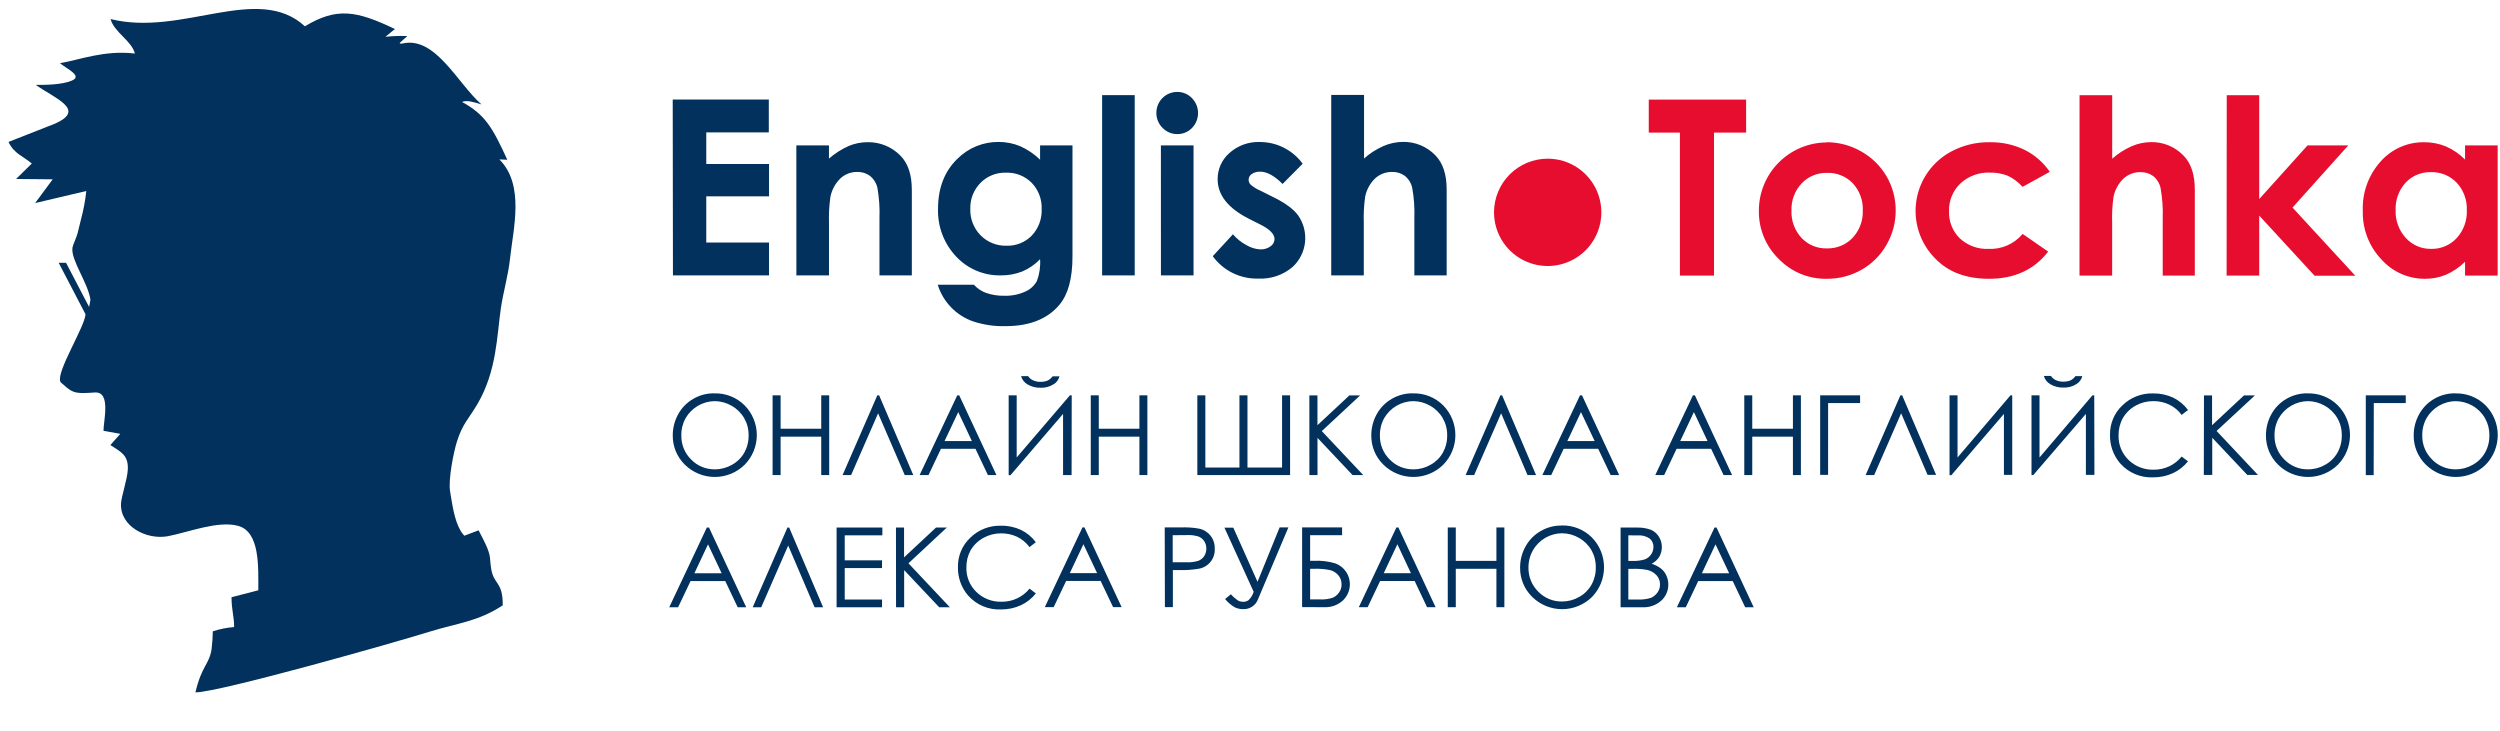<?xml version="1.0" encoding="UTF-8"?> <svg xmlns="http://www.w3.org/2000/svg" width="236" height="69" viewBox="0 0 236 69" fill="none"><path fill-rule="evenodd" clip-rule="evenodd" d="M47.156 15.048L47.888 15.08C46.492 12.042 45.803 10.819 43.614 9.624C44.093 9.443 44.524 9.584 45.453 9.857C43.208 7.898 41.124 3.419 38.029 4.099C37.931 4.13 37.826 4.13 37.727 4.099C37.675 4.027 38.512 3.415 38.423 3.403C37.744 3.377 37.063 3.4 36.387 3.472L37.277 2.739C33.627 0.993 31.788 0.675 28.782 2.482C24.319 -1.614 17.189 3.488 10.437 1.798C10.775 3.053 12.4 3.81 12.738 5.053C9.817 4.719 7.555 5.645 5.66 5.966C6.36 6.534 7.825 7.174 6.775 7.612C5.829 8.015 4.24 8.015 3.379 8.015C5.222 9.318 8.147 10.352 5.205 11.668L0.803 13.398C1.33 14.529 2.22 14.758 3.004 15.438L1.519 16.895L4.976 16.927L3.318 19.168L8.147 18.03C8.051 18.937 7.882 19.836 7.644 20.717C7.531 21.172 7.443 21.558 7.33 21.997C7.217 22.436 6.867 23.144 6.839 23.381C6.678 24.544 8.256 26.6 8.537 28.266C8.509 28.504 8.466 28.741 8.409 28.974L6.236 24.809H5.539L8.075 29.67C7.99 30.877 5.31 35.086 5.692 36.02C5.741 36.14 5.869 36.197 5.95 36.277C6.92 37.203 7.31 37.154 8.964 37.05C10.493 36.957 9.769 39.717 9.769 40.671L11.354 40.953L10.421 42.011C11.418 42.671 12.127 42.956 12.066 44.316C12.03 45.202 11.455 46.872 11.422 47.535C11.322 49.7 13.837 50.988 15.849 50.618C17.684 50.276 20.573 49.117 22.476 49.64C24.553 50.207 24.384 53.519 24.384 55.724L21.857 56.376C21.857 57.615 22.098 58.126 22.102 59.192C21.418 59.248 20.743 59.383 20.09 59.595C20.081 60.153 20.042 60.71 19.974 61.264C19.756 62.749 19.064 62.765 18.448 65.361C20.686 65.361 37.405 60.617 40.58 59.623C43.184 58.818 45.132 58.681 47.461 57.14C47.461 54.834 46.624 55.261 46.363 53.676C46.21 52.75 46.363 52.678 46.005 51.748C45.783 51.201 45.445 50.59 45.18 50.062L43.832 50.573C43.707 50.441 43.597 50.297 43.502 50.143C42.858 49.069 42.697 47.564 42.484 46.361C42.311 45.27 42.818 42.659 43.148 41.641C43.687 39.963 44.258 39.532 45.091 38.104C46.894 35.01 46.906 31.69 47.28 29.107C47.502 27.59 47.98 25.968 48.137 24.484C48.451 21.57 49.542 17.506 47.172 15.08" fill="#01315C"></path><path d="M125.668 8.964H128.766V14.963C129.305 14.482 129.916 14.089 130.577 13.796C131.159 13.539 131.788 13.402 132.424 13.394C132.996 13.382 133.565 13.488 134.094 13.706C134.623 13.925 135.101 14.25 135.499 14.662C136.209 15.391 136.565 16.464 136.565 17.881V25.996H133.515V20.617C133.551 19.651 133.484 18.683 133.314 17.732C133.216 17.287 132.971 16.888 132.617 16.601C132.267 16.347 131.843 16.216 131.41 16.231C130.814 16.222 130.237 16.444 129.801 16.851C129.332 17.31 129.01 17.898 128.875 18.54C128.756 19.377 128.712 20.223 128.742 21.067V25.996H125.668V8.964ZM122.98 15.446L121.077 17.366C120.304 16.593 119.604 16.207 118.968 16.207C118.683 16.191 118.4 16.269 118.163 16.428C118.073 16.487 117.999 16.567 117.947 16.662C117.896 16.757 117.869 16.863 117.869 16.971C117.87 17.141 117.937 17.304 118.055 17.426C118.33 17.664 118.641 17.857 118.976 17.997L120.103 18.561C121.31 19.144 122.115 19.739 122.553 20.347C123.066 21.086 123.293 21.985 123.194 22.878C123.095 23.772 122.676 24.599 122.014 25.208C121.118 25.966 119.968 26.356 118.795 26.298C117.959 26.324 117.129 26.145 116.378 25.777C115.627 25.409 114.977 24.863 114.485 24.186L116.389 22.117C116.746 22.536 117.178 22.882 117.664 23.14C118.057 23.376 118.502 23.514 118.96 23.542C119.313 23.56 119.661 23.456 119.946 23.248C120.056 23.173 120.146 23.073 120.211 22.956C120.275 22.84 120.311 22.709 120.316 22.576C120.316 22.101 119.869 21.639 118.968 21.192L117.93 20.669C115.942 19.671 114.947 18.422 114.944 16.923C114.94 16.452 115.039 15.986 115.233 15.556C115.426 15.127 115.711 14.745 116.067 14.436C116.855 13.734 117.885 13.364 118.94 13.406C119.724 13.406 120.497 13.59 121.196 13.945C121.895 14.299 122.501 14.814 122.964 15.446H122.98ZM109.588 13.724H112.67V25.996H109.592L109.588 13.724ZM111.133 8.678C111.393 8.676 111.65 8.726 111.889 8.827C112.127 8.929 112.343 9.078 112.522 9.266C112.89 9.642 113.097 10.148 113.097 10.674C113.097 11.201 112.89 11.706 112.522 12.082C112.344 12.267 112.13 12.414 111.893 12.512C111.656 12.611 111.402 12.661 111.145 12.658C110.884 12.661 110.625 12.611 110.384 12.51C110.143 12.409 109.925 12.259 109.745 12.07C109.555 11.883 109.406 11.659 109.305 11.412C109.205 11.165 109.156 10.9 109.162 10.634C109.164 10.114 109.371 9.617 109.74 9.251C110.108 8.884 110.606 8.678 111.125 8.678H111.133ZM104.039 8.98H107.117V25.996H104.039V8.98ZM94.965 16.299C94.517 16.285 94.071 16.363 93.655 16.531C93.239 16.699 92.863 16.951 92.55 17.273C92.235 17.595 91.988 17.977 91.824 18.397C91.66 18.817 91.583 19.265 91.597 19.715C91.58 20.178 91.659 20.639 91.827 21.07C91.995 21.501 92.249 21.893 92.575 22.222C92.894 22.544 93.276 22.796 93.697 22.963C94.118 23.131 94.569 23.21 95.021 23.196C95.462 23.21 95.901 23.132 96.31 22.968C96.72 22.804 97.09 22.557 97.399 22.242C97.714 21.908 97.959 21.514 98.119 21.083C98.279 20.653 98.352 20.194 98.333 19.735C98.351 19.28 98.278 18.826 98.116 18.4C97.954 17.974 97.707 17.585 97.391 17.257C97.075 16.939 96.695 16.69 96.278 16.525C95.861 16.36 95.413 16.283 94.965 16.299ZM98.184 13.724H101.242V24.222C101.242 26.298 100.822 27.825 99.983 28.801C98.859 30.126 97.166 30.789 94.904 30.789C93.871 30.816 92.84 30.663 91.858 30.338C91.07 30.063 90.357 29.607 89.778 29.006C89.198 28.404 88.768 27.676 88.522 26.878H91.935C92.254 27.232 92.656 27.5 93.106 27.658C93.65 27.843 94.222 27.931 94.796 27.92C95.489 27.943 96.177 27.805 96.808 27.517C97.263 27.313 97.64 26.968 97.882 26.532C98.129 25.873 98.232 25.169 98.184 24.467C97.701 24.971 97.119 25.37 96.474 25.638C95.832 25.885 95.149 26.006 94.462 25.996C93.676 26.011 92.896 25.86 92.172 25.554C91.448 25.247 90.797 24.792 90.261 24.218C89.692 23.616 89.248 22.907 88.954 22.132C88.66 21.357 88.523 20.532 88.551 19.703C88.551 17.756 89.154 16.187 90.362 15.008C90.875 14.49 91.487 14.081 92.162 13.804C92.836 13.528 93.56 13.39 94.289 13.398C94.979 13.4 95.663 13.536 96.301 13.8C96.999 14.111 97.637 14.543 98.184 15.076V13.724ZM75.175 13.724H78.253V14.971C78.823 14.476 79.463 14.069 80.153 13.764C80.708 13.54 81.3 13.424 81.899 13.422C82.476 13.412 83.05 13.52 83.584 13.739C84.118 13.958 84.602 14.284 85.005 14.698C85.719 15.422 86.076 16.495 86.076 17.917V25.996H83.022V20.625C83.06 19.648 82.994 18.67 82.825 17.707C82.723 17.276 82.481 16.889 82.136 16.609C81.787 16.352 81.363 16.219 80.929 16.231C80.332 16.222 79.755 16.445 79.32 16.855C78.845 17.326 78.521 17.928 78.39 18.585C78.273 19.409 78.229 20.243 78.257 21.075V25.996H75.179L75.175 13.724ZM63.505 9.395H72.575V12.497H66.672V15.482H72.596V18.536H66.672V22.898H72.596V25.996H63.526L63.505 9.395Z" fill="#01315C"></path><path fill-rule="evenodd" clip-rule="evenodd" d="M146.101 14.979C147.103 14.979 148.083 15.277 148.916 15.833C149.749 16.39 150.398 17.181 150.782 18.107C151.165 19.033 151.266 20.051 151.07 21.034C150.875 22.017 150.392 22.919 149.684 23.628C148.975 24.337 148.072 24.819 147.09 25.015C146.107 25.21 145.088 25.11 144.163 24.726C143.237 24.343 142.446 23.694 141.889 22.86C141.332 22.027 141.035 21.048 141.035 20.046C141.035 18.702 141.569 17.413 142.519 16.463C143.469 15.513 144.758 14.979 146.101 14.979Z" fill="#E70D2F"></path><path d="M229.459 16.251C229.012 16.239 228.569 16.323 228.158 16.497C227.747 16.671 227.378 16.932 227.076 17.261C226.439 17.967 226.105 18.897 226.147 19.848C226.111 20.814 226.458 21.756 227.113 22.467C227.413 22.798 227.781 23.06 228.191 23.237C228.601 23.414 229.044 23.501 229.491 23.493C229.942 23.507 230.391 23.423 230.807 23.249C231.223 23.075 231.598 22.814 231.905 22.483C232.564 21.763 232.91 20.811 232.867 19.836C232.887 19.361 232.812 18.887 232.647 18.442C232.482 17.996 232.229 17.588 231.905 17.241C231.594 16.916 231.219 16.66 230.803 16.49C230.387 16.32 229.94 16.238 229.491 16.251M232.702 13.724H235.78V26.016H232.702V24.709C232.178 25.227 231.563 25.645 230.887 25.94C230.263 26.194 229.594 26.323 228.919 26.318C228.14 26.323 227.368 26.16 226.656 25.843C225.944 25.525 225.308 25.058 224.791 24.475C223.626 23.24 222.999 21.593 223.048 19.896C222.982 18.184 223.587 16.514 224.734 15.241C225.246 14.662 225.877 14.201 226.583 13.888C227.289 13.575 228.054 13.417 228.827 13.426C229.539 13.418 230.245 13.555 230.903 13.828C231.577 14.121 232.187 14.54 232.702 15.064V13.724ZM210.204 8.984H213.27V18.794L217.833 13.724H221.68L216.413 19.594L222.344 26.032H218.501L213.27 20.351V26.016H210.192L210.204 8.984ZM196.309 8.984H199.391V14.983C199.93 14.502 200.541 14.108 201.202 13.816C201.783 13.559 202.41 13.422 203.045 13.414C203.617 13.402 204.186 13.508 204.715 13.726C205.244 13.944 205.722 14.27 206.119 14.681C206.836 15.41 207.19 16.48 207.19 17.9V26.016H204.16V20.637C204.197 19.671 204.129 18.703 203.959 17.752C203.861 17.307 203.616 16.908 203.262 16.621C202.912 16.367 202.488 16.236 202.055 16.251C201.459 16.241 200.882 16.463 200.446 16.87C199.977 17.33 199.655 17.918 199.52 18.56C199.401 19.397 199.357 20.243 199.387 21.087V26.016H196.305L196.309 8.984ZM193.492 16.227L190.929 17.639C190.538 17.197 190.062 16.84 189.529 16.589C189.002 16.382 188.44 16.282 187.875 16.295C187.361 16.27 186.847 16.348 186.363 16.525C185.879 16.701 185.436 16.971 185.058 17.321C184.704 17.66 184.426 18.071 184.242 18.525C184.057 18.979 183.971 19.467 183.988 19.957C183.972 20.43 184.055 20.901 184.231 21.34C184.408 21.78 184.674 22.177 185.014 22.508C185.376 22.842 185.801 23.102 186.265 23.271C186.728 23.44 187.221 23.516 187.714 23.493C188.323 23.524 188.931 23.412 189.49 23.167C190.049 22.922 190.543 22.55 190.933 22.081L193.347 23.751C192.027 25.462 190.167 26.318 187.766 26.318C185.601 26.318 183.907 25.68 182.684 24.403C181.981 23.697 181.454 22.836 181.145 21.889C180.835 20.942 180.753 19.936 180.904 18.952C181.054 17.967 181.434 17.032 182.012 16.221C182.591 15.41 183.351 14.746 184.233 14.283C185.335 13.703 186.565 13.408 187.81 13.426C188.962 13.401 190.103 13.65 191.138 14.154C192.091 14.632 192.906 15.345 193.504 16.227H193.492ZM172.467 16.319C172.02 16.308 171.577 16.391 171.164 16.562C170.752 16.733 170.38 16.989 170.073 17.313C169.752 17.655 169.503 18.056 169.339 18.495C169.174 18.933 169.098 19.4 169.115 19.868C169.095 20.34 169.168 20.812 169.33 21.256C169.492 21.7 169.74 22.107 170.061 22.455C170.369 22.783 170.744 23.041 171.161 23.212C171.577 23.384 172.025 23.464 172.475 23.449C172.925 23.46 173.373 23.377 173.788 23.204C174.204 23.032 174.579 22.774 174.889 22.447C175.211 22.102 175.462 21.696 175.626 21.253C175.79 20.811 175.866 20.34 175.847 19.868C175.867 19.4 175.794 18.932 175.632 18.492C175.47 18.053 175.223 17.649 174.905 17.305C174.593 16.98 174.215 16.724 173.797 16.554C173.379 16.384 172.93 16.304 172.479 16.319H172.467ZM172.423 13.426C173.572 13.423 174.702 13.723 175.698 14.295C176.688 14.848 177.511 15.656 178.084 16.634C178.656 17.613 178.956 18.727 178.954 19.86C178.958 21 178.659 22.12 178.088 23.107C177.53 24.092 176.715 24.907 175.73 25.465C174.726 26.034 173.589 26.328 172.435 26.318C171.593 26.332 170.757 26.172 169.979 25.85C169.201 25.527 168.497 25.048 167.912 24.443C167.305 23.851 166.826 23.141 166.503 22.357C166.181 21.573 166.022 20.732 166.037 19.884C166.036 18.186 166.708 16.556 167.904 15.35C169.1 14.144 170.724 13.46 172.423 13.446V13.426ZM155.643 9.402H164.833V12.517H161.803V26.016H158.584V12.517H155.643V9.402Z" fill="#E70D2F"></path><path d="M231.821 37.867C231.261 37.872 230.712 38.023 230.229 38.306C229.745 38.588 229.344 38.991 229.064 39.476C228.786 39.978 228.647 40.544 228.662 41.118C228.654 41.539 228.733 41.958 228.894 42.347C229.054 42.737 229.293 43.09 229.595 43.383C229.884 43.681 230.23 43.916 230.613 44.074C230.995 44.233 231.406 44.311 231.821 44.305C232.386 44.307 232.941 44.158 233.43 43.874C233.918 43.608 234.321 43.209 234.593 42.723C234.872 42.221 235.011 41.652 234.995 41.078C235.004 40.515 234.861 39.96 234.581 39.472C234.301 38.983 233.896 38.579 233.406 38.301C232.916 38.02 232.361 37.871 231.796 37.87M231.756 37.138C232.289 37.118 232.82 37.208 233.317 37.403C233.813 37.597 234.264 37.892 234.641 38.269C235.376 39.017 235.788 40.023 235.788 41.072C235.788 42.12 235.376 43.126 234.641 43.874C233.889 44.612 232.878 45.025 231.825 45.025C230.771 45.025 229.76 44.612 229.008 43.874C228.636 43.514 228.342 43.081 228.143 42.603C227.944 42.125 227.846 41.611 227.853 41.094C227.851 40.389 228.033 39.695 228.38 39.082C228.715 38.477 229.211 37.977 229.813 37.637C230.411 37.294 231.091 37.119 231.78 37.13L231.756 37.138ZM224.074 44.852H223.33V37.319H227.104V38.052H224.086L224.074 44.852ZM217.873 37.867C217.314 37.872 216.765 38.023 216.282 38.306C215.798 38.588 215.397 38.991 215.117 39.476C214.839 39.978 214.7 40.544 214.715 41.118C214.707 41.539 214.786 41.958 214.947 42.347C215.107 42.737 215.346 43.09 215.648 43.383C215.938 43.683 216.287 43.919 216.673 44.078C217.058 44.236 217.473 44.314 217.89 44.305C218.455 44.307 219.01 44.158 219.499 43.874C219.986 43.606 220.389 43.208 220.662 42.723C220.94 42.22 221.079 41.652 221.064 41.078C221.072 40.513 220.926 39.956 220.642 39.467C220.359 38.979 219.949 38.575 219.455 38.301C218.974 38.022 218.429 37.872 217.873 37.867ZM217.833 37.134C218.362 37.119 218.889 37.212 219.381 37.407C219.873 37.602 220.32 37.895 220.694 38.269C221.429 39.017 221.84 40.023 221.84 41.072C221.84 42.12 221.429 43.126 220.694 43.874C219.942 44.612 218.931 45.025 217.877 45.025C216.824 45.025 215.813 44.612 215.061 43.874C214.689 43.514 214.395 43.081 214.196 42.603C213.997 42.125 213.899 41.611 213.906 41.094C213.905 40.389 214.085 39.696 214.429 39.082C214.765 38.477 215.263 37.977 215.865 37.637C216.464 37.294 217.144 37.119 217.833 37.13V37.134ZM208.055 37.323H208.819V40.14L211.837 37.323H212.868L209.246 40.683L213.153 44.836H212.147L208.836 41.323V44.836H208.039L208.055 37.323ZM206.546 38.708L205.946 39.166C205.641 38.751 205.239 38.417 204.775 38.192C204.303 37.971 203.788 37.86 203.266 37.867C202.684 37.864 202.11 38.01 201.6 38.293C201.098 38.571 200.681 38.98 200.393 39.476C200.118 39.98 199.98 40.548 199.991 41.122C199.981 41.548 200.059 41.972 200.222 42.367C200.384 42.762 200.626 43.119 200.932 43.416C201.246 43.722 201.619 43.961 202.027 44.12C202.436 44.278 202.873 44.352 203.311 44.337C203.815 44.345 204.315 44.238 204.772 44.023C205.229 43.808 205.631 43.492 205.946 43.098L206.546 43.548C206.172 44.024 205.69 44.404 205.142 44.659C204.554 44.931 203.914 45.068 203.266 45.061C202.68 45.089 202.095 44.985 201.555 44.757C201.014 44.528 200.532 44.181 200.144 43.742C199.499 42.991 199.157 42.027 199.186 41.037C199.176 40.52 199.275 40.006 199.476 39.529C199.677 39.053 199.976 38.623 200.353 38.269C200.736 37.895 201.19 37.602 201.688 37.408C202.187 37.214 202.719 37.122 203.254 37.138C203.91 37.128 204.559 37.265 205.154 37.541C205.704 37.811 206.182 38.21 206.546 38.703V38.708ZM192.945 35.488H193.613C193.725 35.669 193.891 35.809 194.088 35.891C194.303 35.99 194.539 36.036 194.776 36.028C195.005 36.035 195.234 35.996 195.448 35.911C195.636 35.818 195.798 35.68 195.919 35.508H196.57C196.53 35.668 196.457 35.818 196.358 35.949C196.258 36.081 196.134 36.191 195.991 36.273C195.629 36.497 195.209 36.606 194.784 36.587C194.361 36.601 193.943 36.496 193.577 36.285C193.425 36.203 193.29 36.093 193.182 35.958C193.074 35.824 192.993 35.67 192.945 35.504V35.488ZM197.713 44.828H196.908V39.074L191.943 44.844H191.774V37.319H192.53V43.186L197.528 37.319H197.697L197.713 44.828ZM189.955 44.828H189.17V39.074L184.205 44.86H184.036V37.319H184.792V43.186L189.79 37.319H189.955V44.828ZM182.768 44.828H181.963L179.468 39.017L176.921 44.844H176.117L179.396 37.319H179.565L182.768 44.828ZM172.571 44.828H171.823V37.319H175.593V38.052H172.575L172.571 44.828ZM164.66 37.319H165.413V40.474H169.252V37.319H170.004V44.844H169.252V41.222H165.413V44.844H164.66V37.319ZM159.904 38.901L158.612 41.637H161.192L159.904 38.901ZM159.996 37.319L163.509 44.844H162.705L161.53 42.369H158.27L157.099 44.844H156.258L159.811 37.319H159.996ZM149.244 38.901L147.957 41.637H150.536L149.244 38.901ZM149.341 37.319L152.85 44.844H152.045L150.87 42.369H147.611L146.436 44.844H145.599L149.152 37.319H149.341ZM145.003 44.844H144.198L141.707 39.017L139.16 44.844H138.355L141.635 37.319H141.8L145.003 44.844ZM133.422 37.867C132.862 37.872 132.314 38.023 131.83 38.306C131.347 38.588 130.945 38.991 130.666 39.476C130.388 39.978 130.249 40.544 130.263 41.118C130.256 41.539 130.335 41.958 130.495 42.347C130.656 42.737 130.895 43.09 131.197 43.383C131.487 43.683 131.836 43.919 132.221 44.078C132.607 44.236 133.021 44.314 133.438 44.305C134.003 44.307 134.559 44.158 135.048 43.874C135.535 43.606 135.938 43.208 136.211 42.723C136.488 42.22 136.627 41.652 136.613 41.078C136.62 40.513 136.474 39.956 136.191 39.467C135.908 38.979 135.497 38.575 135.003 38.301C134.523 38.022 133.978 37.872 133.422 37.867ZM133.378 37.134C133.907 37.118 134.434 37.21 134.926 37.406C135.418 37.601 135.865 37.895 136.239 38.269C136.975 39.016 137.388 40.023 137.388 41.072C137.388 42.12 136.975 43.127 136.239 43.874C135.487 44.612 134.475 45.025 133.422 45.025C132.369 45.025 131.357 44.612 130.605 43.874C130.233 43.515 129.938 43.082 129.739 42.604C129.541 42.126 129.442 41.611 129.45 41.094C129.448 40.389 129.628 39.696 129.973 39.082C130.31 38.477 130.807 37.977 131.41 37.637C132.008 37.294 132.688 37.119 133.378 37.13V37.134ZM123.603 37.323H124.368V40.14L127.386 37.323H128.4L124.778 40.695L128.69 44.848H127.684L124.372 41.335V44.848H123.607L123.603 37.323ZM113.785 44.136H117.004V37.319H117.761V44.132H121.028V37.319H121.785V44.844H113.028V37.319H113.785V44.136ZM102.968 37.319H103.725V40.474H107.56V37.319H108.312V44.844H107.56V41.222H103.725V44.844H102.968V37.319ZM96.389 35.504H97.057C97.17 35.685 97.336 35.825 97.532 35.907C97.748 36.006 97.983 36.053 98.22 36.044C98.45 36.051 98.679 36.012 98.892 35.927C99.08 35.834 99.242 35.696 99.363 35.525H100.015C99.976 35.685 99.904 35.835 99.804 35.967C99.705 36.098 99.579 36.208 99.435 36.289C99.074 36.513 98.653 36.622 98.228 36.603C97.805 36.617 97.387 36.512 97.021 36.301C96.867 36.218 96.732 36.104 96.624 35.967C96.515 35.83 96.435 35.673 96.389 35.504ZM101.158 44.844H100.353V39.074L95.387 44.86H95.218V37.319H95.975V43.186L101.001 37.319H101.17L101.158 44.844ZM90.458 38.901L89.166 41.637H91.746L90.458 38.901ZM90.55 37.319L94.063 44.844H93.259L92.084 42.369H88.824L87.653 44.844H86.812L90.365 37.319H90.55ZM86.213 44.844H85.408L82.893 39.017L80.346 44.844H79.541L82.82 37.319H82.989L86.213 44.844ZM72.933 37.319H73.69V40.474H77.525V37.319H78.277V44.844H77.525V41.222H73.69V44.844H72.933V37.319ZM67.477 37.867C66.917 37.872 66.368 38.023 65.885 38.306C65.402 38.588 65 38.991 64.721 39.476C64.442 39.978 64.303 40.544 64.318 41.118C64.311 41.539 64.389 41.957 64.549 42.346C64.709 42.736 64.947 43.089 65.248 43.383C65.539 43.683 65.888 43.919 66.275 44.077C66.661 44.236 67.076 44.313 67.493 44.305C68.058 44.307 68.614 44.158 69.103 43.874C69.59 43.606 69.992 43.208 70.266 42.723C70.543 42.22 70.682 41.652 70.668 41.078C70.675 40.513 70.529 39.956 70.246 39.467C69.963 38.979 69.552 38.575 69.058 38.301C68.577 38.023 68.033 37.873 67.477 37.867ZM67.433 37.134C67.962 37.118 68.489 37.21 68.981 37.406C69.472 37.601 69.919 37.895 70.294 38.269C71.03 39.016 71.443 40.023 71.443 41.072C71.443 42.12 71.03 43.127 70.294 43.874C69.541 44.612 68.53 45.025 67.477 45.025C66.424 45.025 65.412 44.612 64.66 43.874C64.289 43.514 63.995 43.081 63.797 42.603C63.599 42.125 63.501 41.611 63.509 41.094C63.506 40.389 63.687 39.696 64.032 39.082C64.369 38.477 64.866 37.977 65.469 37.637C66.066 37.294 66.744 37.119 67.433 37.13V37.134Z" fill="#01315C"></path><path d="M161.944 51.386L160.656 54.118H163.236L161.944 51.386ZM162.041 49.801L165.55 57.326H164.745L163.57 54.855H160.31L159.139 57.326H158.298L161.852 49.801H162.041ZM153.715 53.7V56.593H154.649C155.057 56.613 155.466 56.559 155.856 56.436C156.104 56.323 156.318 56.145 156.475 55.921C156.628 55.703 156.708 55.443 156.705 55.177C156.712 54.856 156.596 54.544 156.379 54.308C156.139 54.048 155.824 53.87 155.478 53.797C155.036 53.717 154.586 53.684 154.138 53.7H153.715ZM153.715 50.537V52.952H154.117C154.511 52.968 154.904 52.918 155.28 52.803C155.515 52.712 155.718 52.552 155.861 52.345C156.005 52.138 156.083 51.892 156.085 51.64C156.092 51.487 156.063 51.335 156.001 51.195C155.939 51.055 155.845 50.932 155.727 50.835C155.384 50.609 154.974 50.505 154.564 50.541L153.715 50.537ZM152.983 49.801H154.472C154.938 49.783 155.404 49.854 155.844 50.01C156.156 50.145 156.418 50.373 156.596 50.662C156.784 50.952 156.882 51.291 156.878 51.636C156.88 51.958 156.798 52.276 156.64 52.557C156.463 52.839 156.213 53.067 155.916 53.217C156.243 53.318 156.548 53.477 156.818 53.688C157.031 53.863 157.199 54.086 157.308 54.34C157.43 54.599 157.491 54.883 157.49 55.169C157.493 55.456 157.436 55.741 157.322 56.005C157.207 56.268 157.038 56.505 156.826 56.698C156.339 57.134 155.699 57.359 155.047 57.326H152.983V49.801ZM147.466 50.34C146.905 50.342 146.355 50.492 145.871 50.774C145.387 51.057 144.986 51.462 144.709 51.95C144.424 52.45 144.278 53.019 144.287 53.595C144.28 54.017 144.36 54.435 144.52 54.824C144.681 55.214 144.919 55.566 145.22 55.861C145.512 56.159 145.862 56.395 146.248 56.554C146.634 56.712 147.048 56.79 147.466 56.782C148.031 56.783 148.586 56.634 149.075 56.352C149.563 56.082 149.965 55.682 150.238 55.197C150.516 54.695 150.655 54.129 150.641 53.555C150.655 52.992 150.515 52.436 150.238 51.946C149.958 51.459 149.552 51.056 149.063 50.779C148.578 50.495 148.027 50.344 147.466 50.34ZM147.421 49.604C147.951 49.589 148.478 49.682 148.97 49.879C149.462 50.075 149.909 50.371 150.283 50.746C151.013 51.498 151.421 52.504 151.421 53.551C151.421 54.599 151.013 55.605 150.283 56.356C149.53 57.093 148.519 57.506 147.466 57.506C146.412 57.506 145.401 57.093 144.649 56.356C144.277 55.996 143.984 55.565 143.786 55.087C143.588 54.609 143.49 54.096 143.498 53.579C143.495 52.875 143.675 52.181 144.021 51.567C144.357 50.962 144.854 50.461 145.458 50.123C146.054 49.779 146.733 49.602 147.421 49.612V49.604ZM136.669 49.793H137.426V52.947H141.261V49.793H142.013V57.318H141.261V53.696H137.426V57.318H136.669V49.793ZM131.913 51.378L130.625 54.111H133.193L131.913 51.378ZM132.006 49.793L135.519 57.318H134.714L133.543 54.847H130.283L129.108 57.318H128.271L131.82 49.793H132.006ZM123.676 53.692V56.585H124.597C125.006 56.608 125.415 56.554 125.805 56.428C126.051 56.323 126.262 56.148 126.412 55.925C126.568 55.704 126.648 55.439 126.642 55.169C126.651 54.847 126.539 54.534 126.328 54.292C126.117 54.049 125.836 53.88 125.523 53.809C125.057 53.718 124.582 53.678 124.107 53.692H123.676ZM122.919 57.314V49.789H126.694V50.525H123.676V52.94H124.034C124.721 52.904 125.408 52.989 126.066 53.189C126.471 53.336 126.82 53.608 127.06 53.966C127.34 54.377 127.466 54.873 127.416 55.367C127.366 55.862 127.143 56.323 126.786 56.67C126.546 56.893 126.262 57.065 125.953 57.177C125.644 57.288 125.316 57.336 124.988 57.318L122.919 57.314ZM115.588 49.813H116.425L118.71 54.923L120.795 49.789H121.624L118.763 56.549C118.66 56.839 118.467 57.088 118.212 57.26C117.957 57.432 117.653 57.517 117.346 57.503C117.078 57.506 116.812 57.448 116.57 57.334C116.219 57.129 115.907 56.863 115.648 56.549L116.195 56.098C116.414 56.347 116.667 56.562 116.948 56.738C117.078 56.782 117.213 56.806 117.35 56.811C117.534 56.816 117.715 56.76 117.865 56.654C118.087 56.435 118.253 56.166 118.348 55.869L115.588 49.813ZM110.703 50.525V53.08H111.982C112.364 53.099 112.746 53.052 113.113 52.944C113.345 52.857 113.544 52.699 113.68 52.493C113.813 52.279 113.882 52.032 113.878 51.781C113.881 51.536 113.812 51.295 113.68 51.089C113.55 50.886 113.358 50.731 113.133 50.646C112.778 50.537 112.406 50.492 112.035 50.513L110.703 50.525ZM109.95 49.789H111.463C112.045 49.763 112.628 49.802 113.202 49.905C113.63 49.995 114.013 50.234 114.282 50.58C114.55 50.925 114.688 51.355 114.67 51.793C114.698 52.238 114.559 52.678 114.282 53.028C114.005 53.377 113.609 53.612 113.169 53.688C112.537 53.794 111.895 53.836 111.254 53.813H110.719V57.314H109.966L109.95 49.789ZM102.276 51.374L100.989 54.106H103.568L102.276 51.374ZM102.373 49.789L105.882 57.314H105.077L103.902 54.843H100.643L99.468 57.314H98.631L102.184 49.789H102.373ZM97.782 51.185L97.186 51.648C96.88 51.231 96.476 50.896 96.011 50.67C95.538 50.452 95.023 50.342 94.502 50.348C93.919 50.346 93.346 50.492 92.836 50.775C92.336 51.048 91.919 51.451 91.629 51.941C91.353 52.444 91.215 53.01 91.227 53.583C91.216 54.011 91.295 54.435 91.457 54.831C91.619 55.226 91.861 55.584 92.168 55.881C92.482 56.186 92.855 56.425 93.263 56.584C93.672 56.742 94.108 56.816 94.546 56.803C95.052 56.811 95.553 56.704 96.011 56.49C96.469 56.276 96.872 55.96 97.19 55.567L97.786 56.018C97.411 56.493 96.93 56.874 96.381 57.129C95.794 57.4 95.153 57.538 94.506 57.531C93.92 57.559 93.335 57.455 92.794 57.226C92.254 56.998 91.772 56.651 91.383 56.211C90.748 55.468 90.409 54.517 90.43 53.539C90.418 53.021 90.515 52.505 90.716 52.027C90.916 51.549 91.215 51.118 91.593 50.763C91.975 50.387 92.428 50.093 92.927 49.898C93.426 49.703 93.959 49.611 94.494 49.628C95.15 49.615 95.799 49.753 96.393 50.03C96.942 50.298 97.418 50.694 97.782 51.185ZM84.579 49.801H85.343V52.618L88.361 49.801H89.379L85.758 53.177L89.669 57.326H88.663L85.352 53.817V57.326H84.587L84.579 49.801ZM78.974 49.801H83.295V50.537H79.742V52.895H83.263V53.628H79.742V56.593H83.263V57.326H78.974V49.801ZM77.702 57.326H76.897L74.406 51.499L71.859 57.326H71.054L74.334 49.801H74.499L77.702 57.326ZM66.837 51.386L65.549 54.118H68.125L66.837 51.386ZM66.93 49.801L70.443 57.326H69.638L68.467 54.855H65.187L64.012 57.326H63.175L66.725 49.801H66.93Z" fill="#01315C"></path></svg> 